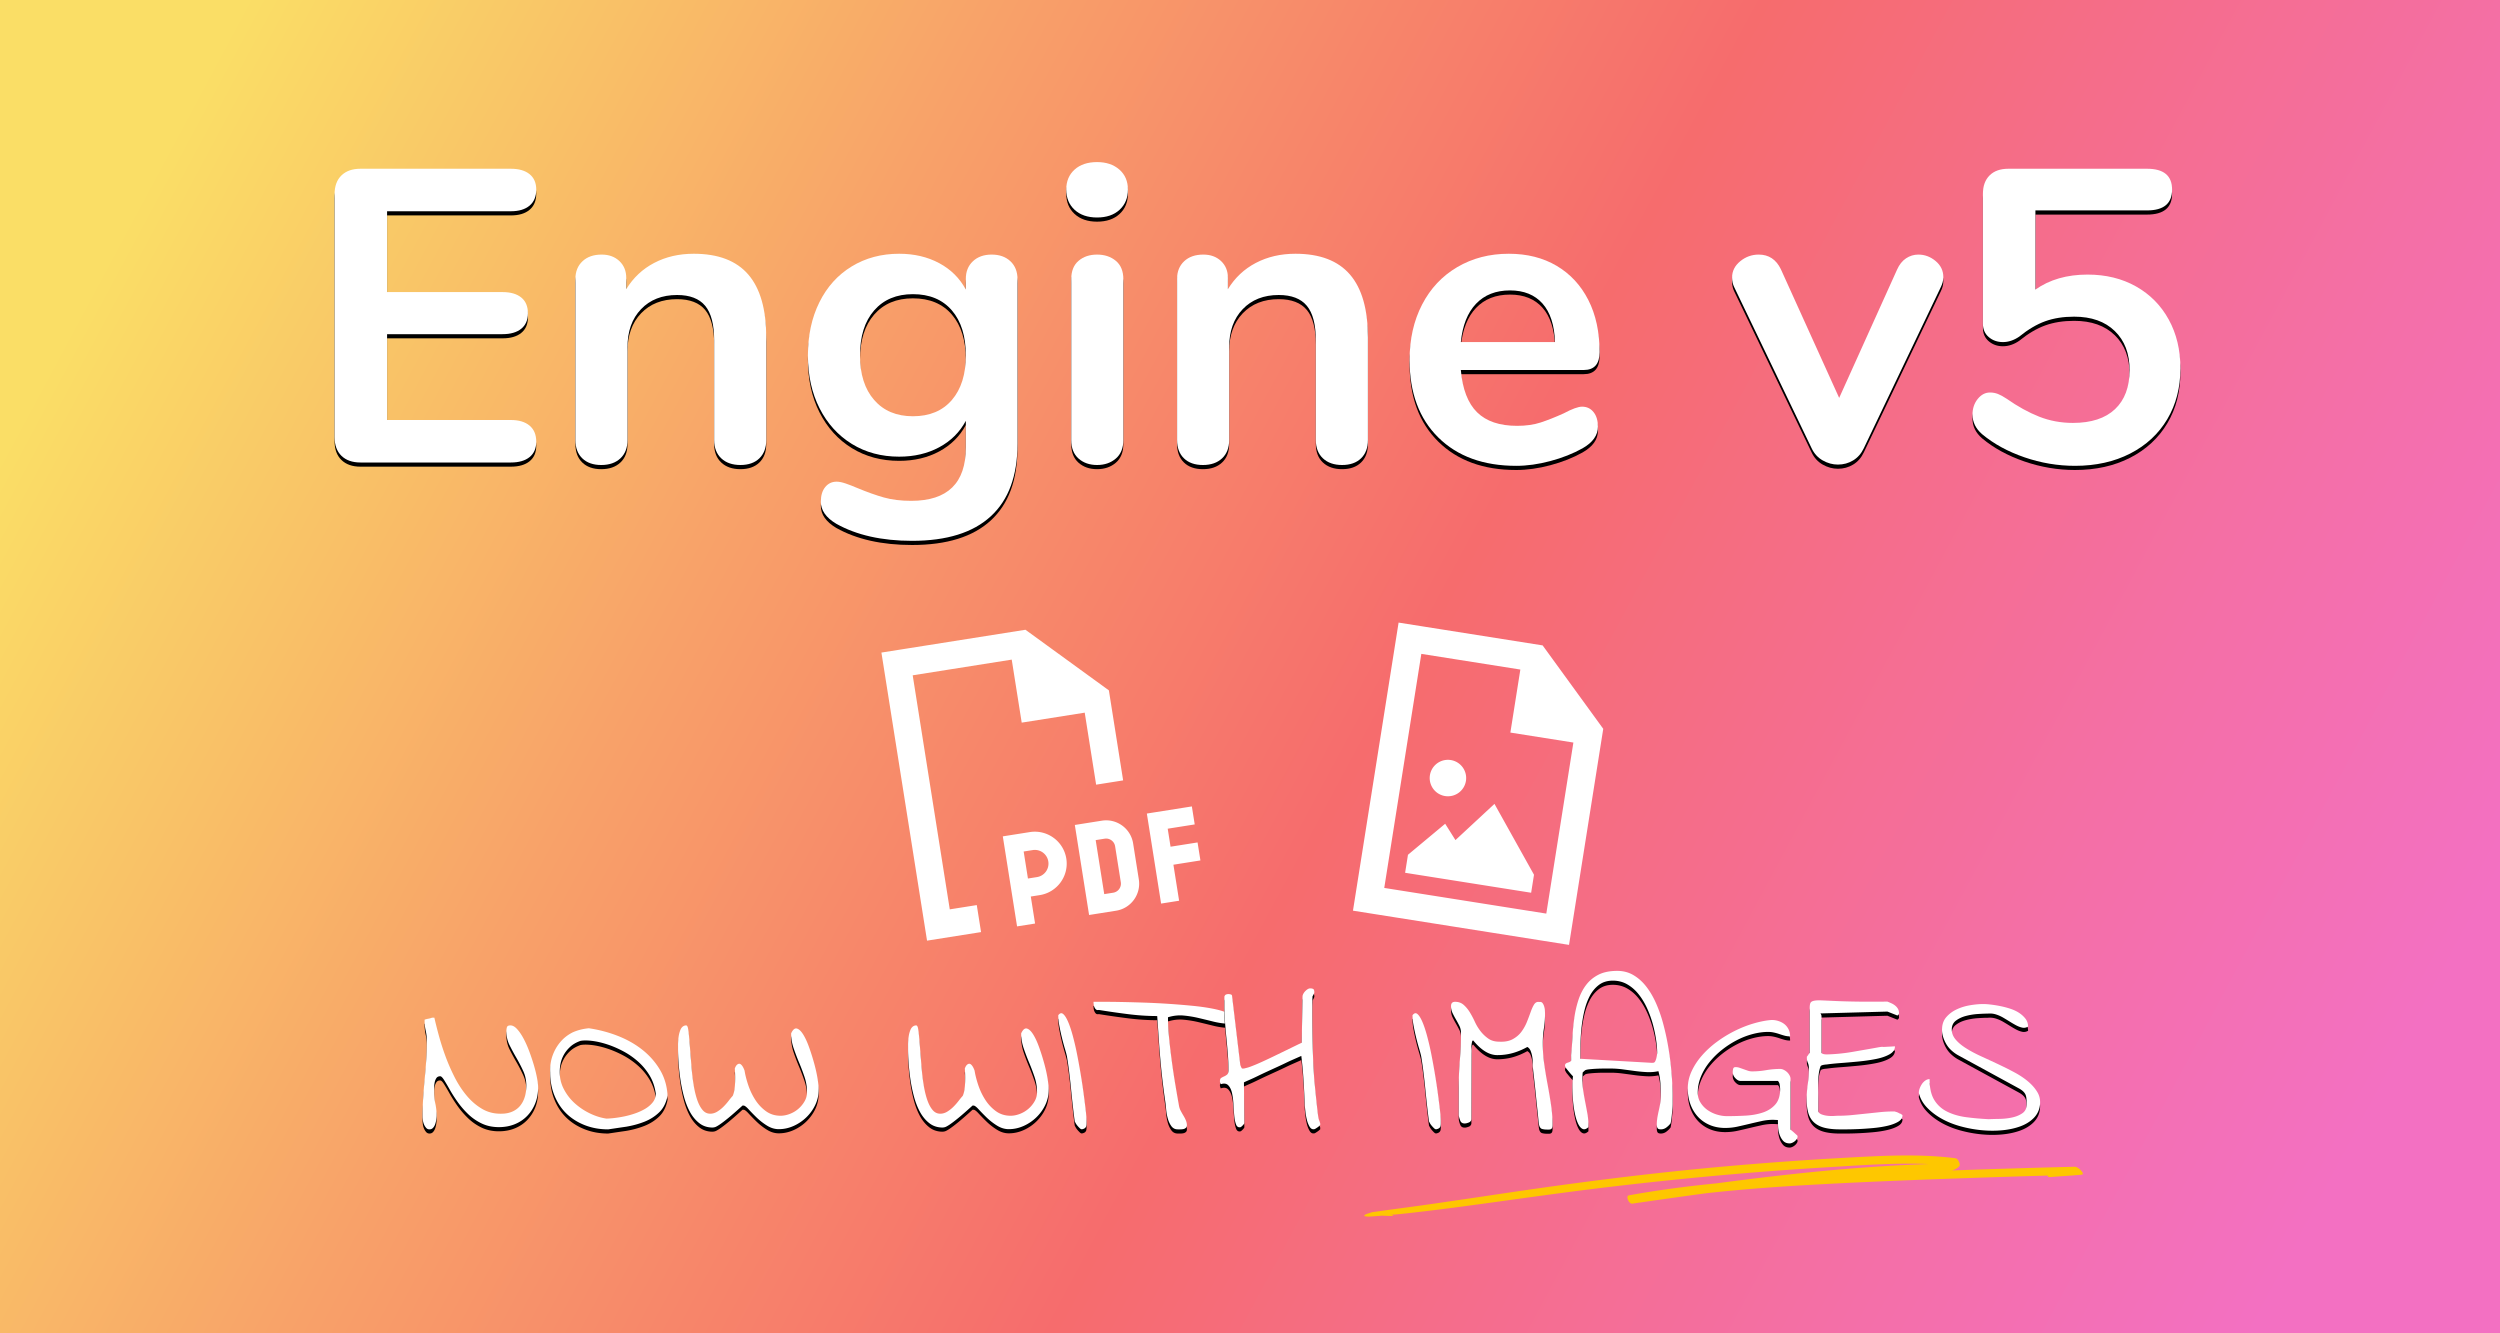 <svg xmlns="http://www.w3.org/2000/svg" xmlns:xlink="http://www.w3.org/1999/xlink" width="1200" height="640"><defs><filter id="b" width="113.4%" height="129.1%" x="-6.7%" y="-13.3%" filterUnits="objectBoundingBox"><feOffset dy="2" in="SourceAlpha" result="shadowOffsetOuter1"/><feGaussianBlur in="shadowOffsetOuter1" result="shadowBlurOuter1" stdDeviation="7.5"/><feColorMatrix in="shadowBlurOuter1" result="shadowMatrixOuter1" values="0 0 0 0 0 0 0 0 0 0 0 0 0 0 0 0 0 0 0.206 0"/><feMerge><feMergeNode in="shadowMatrixOuter1"/><feMergeNode in="SourceGraphic"/></feMerge></filter><filter id="c" width="148.6%" height="133.3%" x="-24.3%" y="-15.2%" filterUnits="objectBoundingBox"><feOffset dy="2" in="SourceAlpha" result="shadowOffsetOuter1"/><feGaussianBlur in="shadowOffsetOuter1" result="shadowBlurOuter1" stdDeviation="7.5"/><feColorMatrix in="shadowBlurOuter1" values="0 0 0 0 0 0 0 0 0 0 0 0 0 0 0 0 0 0 0.206 0"/></filter><filter id="e" width="151.3%" height="146.4%" x="-25.7%" y="-21.2%" filterUnits="objectBoundingBox"><feOffset dy="2" in="SourceAlpha" result="shadowOffsetOuter1"/><feGaussianBlur in="shadowOffsetOuter1" result="shadowBlurOuter1" stdDeviation="7.5"/><feColorMatrix in="shadowBlurOuter1" values="0 0 0 0 0 0 0 0 0 0 0 0 0 0 0 0 0 0 0.206 0"/></filter><filter id="g" width="146.7%" height="134.1%" x="-23.4%" y="-15.6%" filterUnits="objectBoundingBox"><feOffset dy="2" in="SourceAlpha" result="shadowOffsetOuter1"/><feGaussianBlur in="shadowOffsetOuter1" result="shadowBlurOuter1" stdDeviation="7.5"/><feColorMatrix in="shadowBlurOuter1" values="0 0 0 0 0 0 0 0 0 0 0 0 0 0 0 0 0 0 0.206 0"/></filter><filter id="i" width="258.8%" height="132.3%" x="-79.4%" y="-14.8%" filterUnits="objectBoundingBox"><feOffset dy="2" in="SourceAlpha" result="shadowOffsetOuter1"/><feGaussianBlur in="shadowOffsetOuter1" result="shadowBlurOuter1" stdDeviation="7.5"/><feColorMatrix in="shadowBlurOuter1" values="0 0 0 0 0 0 0 0 0 0 0 0 0 0 0 0 0 0 0.206 0"/></filter><filter id="k" width="151.3%" height="146.4%" x="-25.7%" y="-21.2%" filterUnits="objectBoundingBox"><feOffset dy="2" in="SourceAlpha" result="shadowOffsetOuter1"/><feGaussianBlur in="shadowOffsetOuter1" result="shadowBlurOuter1" stdDeviation="7.5"/><feColorMatrix in="shadowBlurOuter1" values="0 0 0 0 0 0 0 0 0 0 0 0 0 0 0 0 0 0 0.206 0"/></filter><filter id="m" width="151.5%" height="146.2%" x="-25.8%" y="-21.1%" filterUnits="objectBoundingBox"><feOffset dy="2" in="SourceAlpha" result="shadowOffsetOuter1"/><feGaussianBlur in="shadowOffsetOuter1" result="shadowBlurOuter1" stdDeviation="7.5"/><feColorMatrix in="shadowBlurOuter1" values="0 0 0 0 0 0 0 0 0 0 0 0 0 0 0 0 0 0 0.206 0"/></filter><filter id="o" width="146.4%" height="146.6%" x="-23.2%" y="-21.3%" filterUnits="objectBoundingBox"><feOffset dy="2" in="SourceAlpha" result="shadowOffsetOuter1"/><feGaussianBlur in="shadowOffsetOuter1" result="shadowBlurOuter1" stdDeviation="7.5"/><feColorMatrix in="shadowBlurOuter1" values="0 0 0 0 0 0 0 0 0 0 0 0 0 0 0 0 0 0 0.206 0"/></filter><filter id="q" width="147.1%" height="133%" x="-23.5%" y="-15.1%" filterUnits="objectBoundingBox"><feOffset dy="2" in="SourceAlpha" result="shadowOffsetOuter1"/><feGaussianBlur in="shadowOffsetOuter1" result="shadowBlurOuter1" stdDeviation="7.5"/><feColorMatrix in="shadowBlurOuter1" values="0 0 0 0 0 0 0 0 0 0 0 0 0 0 0 0 0 0 0.206 0"/></filter><filter id="s" width="184.7%" height="187.7%" x="-42.4%" y="-40.1%" filterUnits="objectBoundingBox"><feOffset dy="2" in="SourceAlpha" result="shadowOffsetOuter1"/><feGaussianBlur in="shadowOffsetOuter1" result="shadowBlurOuter1" stdDeviation="7.5"/><feColorMatrix in="shadowBlurOuter1" values="0 0 0 0 0 0 0 0 0 0 0 0 0 0 0 0 0 0 0.206 0"/></filter><filter id="u" width="183.4%" height="196.8%" x="-41.7%" y="-44.3%" filterUnits="objectBoundingBox"><feOffset dy="2" in="SourceAlpha" result="shadowOffsetOuter1"/><feGaussianBlur in="shadowOffsetOuter1" result="shadowBlurOuter1" stdDeviation="7.5"/><feColorMatrix in="shadowBlurOuter1" values="0 0 0 0 0 0 0 0 0 0 0 0 0 0 0 0 0 0 0.206 0"/></filter><filter id="w" width="169.6%" height="194.4%" x="-34.8%" y="-43.2%" filterUnits="objectBoundingBox"><feOffset dy="2" in="SourceAlpha" result="shadowOffsetOuter1"/><feGaussianBlur in="shadowOffsetOuter1" result="shadowBlurOuter1" stdDeviation="7.5"/><feColorMatrix in="shadowBlurOuter1" values="0 0 0 0 0 0 0 0 0 0 0 0 0 0 0 0 0 0 0.206 0"/></filter><filter id="y" width="169.6%" height="194.4%" x="-34.8%" y="-43.2%" filterUnits="objectBoundingBox"><feOffset dy="2" in="SourceAlpha" result="shadowOffsetOuter1"/><feGaussianBlur in="shadowOffsetOuter1" result="shadowBlurOuter1" stdDeviation="7.5"/><feColorMatrix in="shadowBlurOuter1" values="0 0 0 0 0 0 0 0 0 0 0 0 0 0 0 0 0 0 0.206 0"/></filter><filter id="A" width="446.2%" height="184.4%" x="-173.1%" y="-38.6%" filterUnits="objectBoundingBox"><feOffset dy="2" in="SourceAlpha" result="shadowOffsetOuter1"/><feGaussianBlur in="shadowOffsetOuter1" result="shadowBlurOuter1" stdDeviation="7.5"/><feColorMatrix in="shadowBlurOuter1" values="0 0 0 0 0 0 0 0 0 0 0 0 0 0 0 0 0 0 0.206 0"/></filter><filter id="C" width="170.9%" height="176.8%" x="-35.4%" y="-35.1%" filterUnits="objectBoundingBox"><feOffset dy="2" in="SourceAlpha" result="shadowOffsetOuter1"/><feGaussianBlur in="shadowOffsetOuter1" result="shadowBlurOuter1" stdDeviation="7.5"/><feColorMatrix in="shadowBlurOuter1" values="0 0 0 0 0 0 0 0 0 0 0 0 0 0 0 0 0 0 0.206 0"/></filter><filter id="E" width="197.6%" height="169.5%" x="-48.8%" y="-31.8%" filterUnits="objectBoundingBox"><feOffset dy="2" in="SourceAlpha" result="shadowOffsetOuter1"/><feGaussianBlur in="shadowOffsetOuter1" result="shadowBlurOuter1" stdDeviation="7.5"/><feColorMatrix in="shadowBlurOuter1" values="0 0 0 0 0 0 0 0 0 0 0 0 0 0 0 0 0 0 0.206 0"/></filter><filter id="G" width="446.2%" height="184.4%" x="-173.1%" y="-38.6%" filterUnits="objectBoundingBox"><feOffset dy="2" in="SourceAlpha" result="shadowOffsetOuter1"/><feGaussianBlur in="shadowOffsetOuter1" result="shadowBlurOuter1" stdDeviation="7.5"/><feColorMatrix in="shadowBlurOuter1" values="0 0 0 0 0 0 0 0 0 0 0 0 0 0 0 0 0 0 0.206 0"/></filter><filter id="I" width="196.4%" height="176.6%" x="-48.2%" y="-35.1%" filterUnits="objectBoundingBox"><feOffset dy="2" in="SourceAlpha" result="shadowOffsetOuter1"/><feGaussianBlur in="shadowOffsetOuter1" result="shadowBlurOuter1" stdDeviation="7.5"/><feColorMatrix in="shadowBlurOuter1" values="0 0 0 0 0 0 0 0 0 0 0 0 0 0 0 0 0 0 0.206 0"/></filter><filter id="K" width="191%" height="161.8%" x="-45.5%" y="-28.3%" filterUnits="objectBoundingBox"><feOffset dy="2" in="SourceAlpha" result="shadowOffsetOuter1"/><feGaussianBlur in="shadowOffsetOuter1" result="shadowBlurOuter1" stdDeviation="7.5"/><feColorMatrix in="shadowBlurOuter1" values="0 0 0 0 0 0 0 0 0 0 0 0 0 0 0 0 0 0 0.206 0"/></filter><filter id="M" width="189.2%" height="179.3%" x="-44.6%" y="-36.3%" filterUnits="objectBoundingBox"><feOffset dy="2" in="SourceAlpha" result="shadowOffsetOuter1"/><feGaussianBlur in="shadowOffsetOuter1" result="shadowBlurOuter1" stdDeviation="7.5"/><feColorMatrix in="shadowBlurOuter1" values="0 0 0 0 0 0 0 0 0 0 0 0 0 0 0 0 0 0 0.206 0"/></filter><filter id="O" width="202.2%" height="175.9%" x="-51.1%" y="-34.7%" filterUnits="objectBoundingBox"><feOffset dy="2" in="SourceAlpha" result="shadowOffsetOuter1"/><feGaussianBlur in="shadowOffsetOuter1" result="shadowBlurOuter1" stdDeviation="7.5"/><feColorMatrix in="shadowBlurOuter1" values="0 0 0 0 0 0 0 0 0 0 0 0 0 0 0 0 0 0 0.206 0"/></filter><filter id="Q" width="180.7%" height="177.3%" x="-40.4%" y="-35.4%" filterUnits="objectBoundingBox"><feOffset dy="2" in="SourceAlpha" result="shadowOffsetOuter1"/><feGaussianBlur in="shadowOffsetOuter1" result="shadowBlurOuter1" stdDeviation="7.5"/><feColorMatrix in="shadowBlurOuter1" values="0 0 0 0 0 0 0 0 0 0 0 0 0 0 0 0 0 0 0.206 0"/></filter><path id="d" d="M12.4 144.2q-5.8 0-9.1-3.2T0 132V15.4q0-5.8 3.3-9t9.1-3.2h72.2q5.8 0 9 2.6t3.2 7.4q0 5-3.2 7.7t-9 2.7H25.2v38.8h55.4q5.8 0 9 2.6t3.2 7.6q0 4.8-3.2 7.4t-9 2.6H25.2v41.2h59.4q5.8 0 9 2.7t3.2 7.7q0 4.8-3.2 7.4t-9 2.6z"/><path id="f" d="M172.4 44q17.6 0 26.2 10t8.6 30.2v49.2q0 5.6-3.3 8.8t-9.1 3.2-9.2-3.2-3.4-8.8V85.6q0-11.4-4.3-16.6t-13.5-5.2q-10.8 0-17.3 6.8t-6.5 18.2v44.6q0 5.6-3.4 8.8t-9.2 3.2-9.1-3.2-3.3-8.8V56q0-5.2 3.4-8.4t9.2-3.2q5.2 0 8.5 3.1t3.3 8.1V61q5-8.2 13.4-12.6t19-4.4"/><path id="h" d="M315.4 44.4q5.6 0 9 3.2t3.4 8.6v79q0 23-12.8 34.8t-37.8 11.8q-21.8 0-36.4-8.2-7.4-4.4-7.4-10.6 0-4.4 2.1-7t5.5-2.6q1.8 0 4.4.9t5.4 2.1q7.2 3 12.9 4.6t13.1 1.6q26.2 0 26.2-25.6v-12.8q-4.4 8.2-12.8 12.7t-19.2 4.5q-12.8 0-22.7-6.1t-15.5-17.1-5.6-25.4 5.5-25.5 15.5-17.2T271 44q10.8 0 19.2 4.5T303 61.2V56q0-5.2 3.4-8.4t9-3.2M277.6 122q12 0 18.7-7.8t6.7-21.4q0-13.8-6.7-21.6t-18.7-7.8q-11.8 0-18.6 7.8t-6.8 21.6q0 13.6 6.8 21.4t18.6 7.8"/><path id="j" d="M366 145.4q-5.4 0-8.9-3.1t-3.5-8.9V56.2q0-5.8 3.5-8.8t8.9-3 9 3 3.6 8.8v77.2q0 5.8-3.6 8.9t-9 3.1m0-118.8q-6.8 0-10.8-3.7t-4-9.7 4-9.6T366 0q6.6 0 10.7 3.6t4.1 9.6-4 9.7-10.8 3.7"/><path id="l" d="M461.2 44q17.6 0 26.2 10t8.6 30.2v49.2q0 5.6-3.3 8.8t-9.1 3.2-9.2-3.2-3.4-8.8V85.6q0-11.4-4.3-16.6t-13.5-5.2q-10.8 0-17.3 6.8t-6.5 18.2v44.6q0 5.6-3.4 8.8t-9.2 3.2-9.1-3.2-3.3-8.8V56q0-5.2 3.4-8.4t9.2-3.2q5.2 0 8.5 3.1t3.3 8.1V61q5-8.2 13.4-12.6t19-4.4"/><path id="n" d="M598.8 117.4q3.4 0 5.5 2.6t2.1 7q0 6.2-7.4 10.4-6.8 3.8-15.4 6.1t-16.4 2.3q-23.6 0-37.4-13.6T516 95q0-15 6-26.6t16.9-18 24.7-6.4q13.2 0 23 5.8t15.2 16.4 5.4 25q0 8.6-7.6 8.6h-59q1.2 13.8 7.8 20.3t19.2 6.5q6.4 0 11.3-1.6t11.1-4.4q6-3.2 8.8-3.2m-34.6-55.8q-10.2 0-16.3 6.4t-7.3 18.4h45.2q-.4-12.2-6-18.5t-15.6-6.3"/><path id="p" d="M750 51.6q1.6-3.6 4.3-5.4t5.9-1.8q4.6 0 8.3 3.1t3.7 7.7q0 2.4-1.2 4.8l-37 77.4q-1.8 3.8-5.1 5.8t-7.3 2q-3.8 0-7.3-2t-5.3-5.8L671.8 60q-1-2-1-4.6 0-4.6 3.9-7.8t8.9-3.2q7.2 0 10.6 7l28 61.8z"/><path id="r" d="M841.4 54q13.2 0 23.3 5.7t15.7 15.9T886 99q0 13.8-6.3 24.4t-17.8 16.5-26.5 5.9q-12.4 0-24.3-4.1t-20.3-11.1q-4.6-4-4.6-9.4 0-4.4 2.5-7.5t5.9-3.1q2 0 3.8.7t4.2 2.3q8 5.6 15.6 8.6t16.2 3q13.2 0 20.2-6.6t7-18.8q0-11.8-7.1-18.7T835 74.2q-7.8 0-13.9 2.2t-12.5 7.4q-3.8 2.6-7.8 2.6T794 84t-2.8-6.4V15.2q0-5.6 3.2-8.8t9-3.2H870q12 0 12 10t-12 10h-53.6v38q10.2-7.2 25-7.2"/><path id="t" d="M0 70.02q0-4.59.293-9.18t.732-9.131q.44-4.54.733-9.033.293-4.59.293-9.082 0-2.539-.537-4.883a21.4 21.4 0 0 1-.537-4.785v-.488q.195-.098.732-.245.537-.146 1.123-.244.585-.098 1.172-.293.487-.195.684-.195h.976q.78 3.516 2.1 8.398a121 121 0 0 0 3.173 9.961 94 94 0 0 0 4.395 10.108q2.54 5.029 5.86 8.984t7.421 6.348 9.18 2.295q3.027 0 5.322-1.026 2.295-1.025 3.76-2.832t2.197-4.248.733-5.37q0-3.81-1.514-7.081a77 77 0 0 0-3.271-6.299 110 110 0 0 1-3.272-6.054q-1.514-3.028-1.514-6.543 0-1.368.293-2.149.294-.78 1.66-.781 1.563 0 3.174 1.758 1.612 1.758 3.077 4.492t2.734 6.103a95 95 0 0 1 2.246 6.69q.977 3.32 1.514 6.152t.537 4.492q0 4.2-1.367 7.666-1.368 3.468-3.858 6.055-2.49 2.588-5.957 4.004T36.621 75q-4.59 0-8.252-1.758a24.8 24.8 0 0 1-6.543-4.54 41 41 0 0 1-5.078-5.909q-2.197-3.125-3.76-5.908t-2.685-4.541-1.807-1.758q-1.27 0-1.855.879-.587.88-.83 2.05a12.2 12.2 0 0 0-.245 2.49v2.003q0 3.125.586 5.81.586 2.686.586 5.713 0 .684-.146 1.758t-.488 2.148a5.15 5.15 0 0 1-1.026 1.856q-.684.78-1.758.781a2.04 2.04 0 0 1-1.611-.732 6.2 6.2 0 0 1-1.025-1.66 8 8 0 0 1-.538-1.953A12.5 12.5 0 0 1 0 70.019"/><path id="v" d="M61.26 48.73q-.195-4.296 1.124-8.007 1.318-3.712 3.76-6.592 2.44-2.88 5.957-4.639 3.516-1.562 7.715-1.953 7.324 1.074 14.013 3.711 6.69 2.637 11.817 6.738t8.35 9.57q3.222 5.47 3.613 12.305-.977 5.079-4.004 8.008-3.028 2.93-7.13 4.541-4.1 1.611-8.788 2.393-4.688.683-8.594 1.27-6.054 0-11.182-2.003-5.126-2.002-8.789-5.517t-5.761-8.594q-2.1-5.078-2.1-11.23m4.59-.488q-.097 4.492 1.905 8.399a23.9 23.9 0 0 0 5.225 6.836 30.7 30.7 0 0 0 7.226 4.882q4.005 1.953 8.008 2.54 1.368 0 3.613-.245a54 54 0 0 0 4.883-.781 42 42 0 0 0 5.322-1.465q2.685-.927 4.883-2.246t3.614-3.125q1.416-1.807 1.416-4.15-.684-4.883-2.979-8.692a28.7 28.7 0 0 0-5.615-6.738 36.6 36.6 0 0 0-7.227-4.98q-3.906-2.052-7.715-3.272t-7.129-1.611q-3.32-.39-5.468 0-3.028 1.074-4.932 2.832t-3.027 3.76-1.563 4.052a19 19 0 0 0-.44 4.004"/><path id="x" d="M154.065 64.648h-.488q-4.297 3.907-6.934 6.055t-4.2 3.174q-1.561 1.025-2.245 1.172-.684.146-.977.146-3.711 0-6.396-2.1t-4.493-5.42q-1.805-3.32-2.93-7.568a72 72 0 0 1-1.708-8.447q-.586-4.2-.83-7.91t-.244-6.25v-2.1q0-1.806.292-3.857.294-2.05 1.075-3.711.976-1.66 2.539-1.66.684 0 .976 1.855.294 1.855.537 4.785t.538 6.739q.292 3.809.634 7.812.342 4.005.977 7.813.634 3.808 1.66 6.787t2.54 4.785 3.661 1.807q1.758 0 3.37-.977a15.7 15.7 0 0 0 2.978-2.344 29 29 0 0 0 2.49-2.832 41 41 0 0 1 2.002-2.441q.585-1.367.83-3.125a33 33 0 0 0 .293-3.613 63 63 0 0 0 0-3.516 54 54 0 0 0-.146-2.832q.488-1.367 1.171-1.904.684-.537 1.27-.342.585.195 1.172 1.025.586.83 1.074 2.198.489 3.124 1.758 6.933 1.27 3.81 3.37 7.08t5.126 5.469q3.027 2.197 7.031 2.197 2.15 0 4.444-.879 2.295-.88 4.101-2.441a13.8 13.8 0 0 0 2.979-3.613 8.7 8.7 0 0 0 1.172-4.395q0-3.711-1.172-7.226a96 96 0 0 0-2.637-6.983 101 101 0 0 1-2.637-6.933 22 22 0 0 1-1.172-7.08q1.27-2.735 2.784-2.295t3.027 2.88q1.515 2.442 2.88 6.3a109 109 0 0 1 2.442 7.812q1.074 3.954 1.612 7.422.537 3.466.439 5.127 0 3.71-1.562 7.03a20.6 20.6 0 0 1-4.249 5.958 21 21 0 0 1-6.152 4.2q-3.467 1.561-7.178 1.562-2.93 0-5.713-1.758a30 30 0 0 1-4.98-3.906 101 101 0 0 1-3.809-3.907q-1.61-1.758-2.392-1.758"/><path id="z" d="M264.477 64.648h-.488q-4.297 3.907-6.934 6.055-2.636 2.148-4.199 3.174t-2.246 1.172q-.684.146-.976.146-3.711 0-6.397-2.1t-4.492-5.42-2.93-7.568a72 72 0 0 1-1.709-8.447q-.585-4.2-.83-7.91-.244-3.71-.244-6.25v-2.1q0-1.806.293-3.857.293-2.05 1.074-3.711.977-1.66 2.54-1.66.682 0 .976 1.855.292 1.855.537 4.785t.537 6.739q.293 3.809.635 7.812.342 4.005.976 7.813.636 3.808 1.66 6.787t2.54 4.785 3.662 1.807q1.758 0 3.369-.977a15.7 15.7 0 0 0 2.978-2.344 29 29 0 0 0 2.49-2.832 41 41 0 0 1 2.003-2.441q.585-1.367.83-3.125a33 33 0 0 0 .293-3.613 63 63 0 0 0 0-3.516 54 54 0 0 0-.147-2.832q.488-1.367 1.172-1.904t1.27-.342 1.171 1.025 1.075 2.198q.488 3.124 1.757 6.933 1.27 3.81 3.37 7.08t5.127 5.469q3.028 2.197 7.03 2.197 2.15 0 4.444-.879 2.295-.88 4.102-2.441a13.8 13.8 0 0 0 2.978-3.613 8.7 8.7 0 0 0 1.172-4.395q0-3.711-1.172-7.226a96 96 0 0 0-2.637-6.983 101 101 0 0 1-2.636-6.933 22 22 0 0 1-1.172-7.08q1.27-2.735 2.783-2.295 1.514.44 3.027 2.88 1.515 2.442 2.881 6.3a109 109 0 0 1 2.442 7.812q1.074 3.954 1.611 7.422.537 3.466.44 5.127 0 3.71-1.563 7.03a20.6 20.6 0 0 1-4.248 5.958 21 21 0 0 1-6.152 4.2q-3.468 1.561-7.178 1.562-2.93 0-5.713-1.758a30 30 0 0 1-4.98-3.906 101 101 0 0 1-3.81-3.907q-1.61-1.758-2.392-1.758"/><path id="B" d="M313.043 72.266a323 323 0 0 1-.928-7.569q-.44-3.955-.83-7.959t-.879-7.91a166 166 0 0 0-1.074-7.617q-.293-1.465-1.025-3.906-.733-2.442-1.416-5.225a108 108 0 0 1-1.221-5.615q-.537-2.832-.537-5.176 1.171-1.563 2.344-.586 1.17.977 2.343 3.662t2.295 6.836a132 132 0 0 1 2.051 8.838 325 325 0 0 1 1.758 9.668 292 292 0 0 1 1.416 9.375q.586 4.395.976 7.813.39 3.417.391 5.175v1.172q0 .586-.098 1.123t-.537.977-1.318.635q-.585.195-1.172-.342-.585-.537-1.172-1.22-.585-.685-.928-1.32-.341-.634-.439-.83"/><path id="D" d="M352.624 21.68q-6.835 0-14.111-.928a420 420 0 0 1-13.916-2.002q-.88.195-1.367-.244-.489-.44-.782-1.172a4.7 4.7 0 0 1-.341-1.416 16 16 0 0 1-.05-1.074h5.079q3.613 0 8.545.097 4.931.099 10.742.293 5.811.196 11.67.586t11.328.928 9.717 1.367 6.738 1.905 2.49 2.44q0 .978-.293 1.954-.292.977-1.464.977a37.7 37.7 0 0 1-7.13-1.075 552 552 0 0 0-7.03-1.709 52 52 0 0 0-7.178-1.171q-3.663-.343-7.471.83 0 4.491.537 9.863.537 5.37 1.27 10.937a328 328 0 0 0 1.66 11.133q.927 5.566 1.806 10.45a8 8 0 0 0 .83 2.49q.635 1.22 1.319 2.343.684 1.124 1.172 2.295.488 1.173.488 2.344 0 .781-.488 1.22a2.5 2.5 0 0 1-1.172.587 7 7 0 0 1-1.465.146h-1.27q-1.953 0-3.076-1.562t-1.709-3.662-.78-4.346a69 69 0 0 0-.392-3.613q-.78-5.372-1.367-10.4-.585-5.03-1.025-10.06a495 495 0 0 1-.781-10.156q-.342-5.127-.733-10.595"/><path id="F" d="M416.717 43.066q-.878.39-2.588 1.221-1.708.83-3.955 1.856-2.246 1.025-4.687 2.148a218 218 0 0 0-4.639 2.197 96 96 0 0 1-4.004 1.856q-1.806.78-2.588 1.172l.196 19.53q0 .294-.684 1.026-.684.733-1.074.928-1.562.39-2.198-1.22-.635-1.612-.878-4.2a126 126 0 0 1-.391-5.517q-.147-2.93-.684-5.372-.537-2.44-1.806-3.76-1.27-1.317-3.614-.536a5 5 0 0 1-.244-.684q-.146-.488-.146-.684 0-1.27.635-1.66t1.416-.732a5.7 5.7 0 0 0 1.416-.88q.634-.536.634-2.001 0-3.906-.293-7.715a338 338 0 0 0-.683-7.715q-.39-3.906-.684-7.763a101 101 0 0 1-.293-7.666v-4.59q.293-.782.83-.977a3.3 3.3 0 0 1 1.123-.195q.49 0 1.172.195.585.195.586.977l3.906 32.715q0 .195.342.976t.537.879h.879l1.563-.39q1.172-.294 4.101-1.514 2.93-1.221 8.106-3.711 5.175-2.49 13.965-6.787l.39-22.168q0-.585.39-1.319.392-.732.977-1.318.587-.585 1.172-.928.586-.342 1.172-.342.879 0 1.416.293.537.294.537 1.66 0 .294-.39 1.026t-.489.928q0 .39-.048 1.367-.05.975-.05 2.1v3.564q0 8.301.196 16.602.195 8.3.781 16.503.098.977.342 3.467t.537 5.322.586 5.42.488 3.662q0 .195.098.586t.293.88.293.878.195.489v.878q-.195.195-.586.538-.39.341-.83.634-.44.294-.83.537-.39.245-.586.245-1.367.292-2.246-1.172-.879-1.465-1.367-3.467a29 29 0 0 1-.684-3.955q-.195-1.953-.293-2.735 0-.097-.048-1.464-.05-1.368-.147-3.467t-.244-4.737a287 287 0 0 0-.342-5.273q-.194-2.637-.44-4.98-.243-2.344-.439-3.907z"/><path id="H" d="M483.087 72.266a323 323 0 0 1-.928-7.569q-.44-3.955-.83-7.959t-.879-7.91a166 166 0 0 0-1.074-7.617q-.293-1.465-1.026-3.906-.732-2.442-1.416-5.225a108 108 0 0 1-1.22-5.615q-.537-2.832-.537-5.176 1.17-1.563 2.343-.586t2.344 3.662q1.172 2.686 2.295 6.836a132 132 0 0 1 2.05 8.838 325 325 0 0 1 1.759 9.668 292 292 0 0 1 1.416 9.375q.586 4.395.976 7.813.39 3.417.39 5.175v1.172q0 .586-.097 1.123-.098.537-.537.977t-1.318.635q-.587.195-1.172-.342t-1.172-1.22q-.585-.685-.928-1.32-.342-.634-.44-.83"/><path id="J" d="M535.95 74.023q-.196-.975-.391-3.125-.195-2.148-.489-4.785-.292-2.637-.586-5.615-.292-2.979-.586-5.664-.293-2.685-.537-4.785-.243-2.1-.341-3.174-.196-.977-.147-2.441a16 16 0 0 0-.195-3.028 13.8 13.8 0 0 0-.782-2.93q-.537-1.366-1.61-1.953-3.517 1.955-7.032 2.93-3.516.977-7.422.977-5.762 0-11.523-7.032-.39 0-.538.586-.146.587-.244 1.368a9.3 9.3 0 0 0-.048 1.66q.048.879.048 1.465l-.097 32.617q0 .585-.342 1.025a1.97 1.97 0 0 1-.83.635q-.489.195-1.026.342-.537.146-1.025.146-1.563 0-2.1-1.318a11.5 11.5 0 0 1-.732-2.588V55.273q0-6.444.537-12.695.537-6.25.537-12.695 0-1.953-.781-3.516a56 56 0 0 0-1.66-3.076 46 46 0 0 1-1.612-3.027q-.732-1.514-.732-3.37 0-2.05 1.953-2.05 2.442 0 4.102 1.465 1.66 1.464 2.93 3.515a43 43 0 0 1 2.44 4.59 23 23 0 0 0 2.784 4.59 17.3 17.3 0 0 0 3.711 3.516q2.1 1.464 5.225 1.464 3.905.196 6.494-1.22t4.199-3.614a21.4 21.4 0 0 0 2.637-4.785 144 144 0 0 0 1.806-4.785q.782-2.197 1.66-3.564.978-1.368 2.344-1.075 1.074-.195 1.612.489.536.683.83 1.709.293 1.024.341 2.002.05.975.05 1.367a45 45 0 0 1-.538 7.08q-.537 3.37-.537 7.178 0 4.98.684 9.863.683 4.883 1.611 9.814.928 4.932 1.66 9.815t.733 9.765q0 .781-.196 1.27-.195.487-.586.684-.39.195-.879.195h-1.074q-1.269 0-2.295-.293-1.024-.293-1.416-1.856"/><path id="L" d="M592.425 73.73q0-1.66.293-3.369a64 64 0 0 1 .684-3.418q.39-1.709.683-3.466a21.4 21.4 0 0 0 .293-3.516 94 94 0 0 0-.195-5.86 29.2 29.2 0 0 0-.977-5.956 21.5 21.5 0 0 1-5.615.439 69 69 0 0 1-5.762-.537q-2.88-.39-5.81-.781a44 44 0 0 0-5.86-.391h-2.783q-1.904 0-3.906.098a54 54 0 0 0-3.662.293q-1.563.195-1.953.586l-.977.878q0 .099-.049.44a6 6 0 0 0-.049.83q0 .489-.048.977a8 8 0 0 0-.05.78q0 2.833.44 5.714.44 2.88.977 5.615.537 2.734 1.025 5.469.489 2.735.488 5.468V75q-1.464 1.366-2.636.928-1.172-.44-2.1-2.149t-1.562-4.394-.977-5.86a70 70 0 0 1-.39-6.494 60 60 0 0 1 .244-6.445q-.195-.195-.782-.83-.584-.635-1.172-1.367-.585-.733-1.171-1.416-.39-.684-.586-1.075l-.098-.195v-.195q0-.683.342-.977a2.25 2.25 0 0 1 .83-.44q.487-.145.976-.341.489-.195.782-.684V40.43q.39-4.102.634-8.74.244-4.639.88-9.083a52 52 0 0 1 1.953-8.544q1.318-4.102 3.662-7.227t5.957-4.98T573.48 0q4.296 0 7.763 2.05 3.467 2.052 6.153 5.518 2.685 3.467 4.687 8.008a67 67 0 0 1 3.37 9.62 123 123 0 0 1 2.294 10.253q.928 5.176 1.416 9.864.489 4.687.684 8.593t.195 6.446v3.32q0 1.465-.146 2.88a312 312 0 0 0-.293 2.98 39 39 0 0 1-.537 3.613q-.782 1.074-2.002 2.001-1.221.928-2.686.928-1.269 0-1.611-.635-.342-.634-.342-1.709m-2.344-29.59q.294 0 .733-.048.44-.05.732-.488.292-.44.586-1.416.293-.978.488-2.735 0-2.832-.537-6.494a63 63 0 0 0-1.611-7.568 49.7 49.7 0 0 0-2.783-7.618q-1.71-3.71-4.053-6.64-2.345-2.93-5.42-4.688-3.076-1.758-6.885-1.758-4.003 0-6.738 2.1t-4.443 5.469q-1.71 3.37-2.637 7.568a68 68 0 0 0-1.318 8.399 100 100 0 0 0-.44 7.91 479 479 0 0 0-.049 6.054z"/><path id="N" d="M650.56 71.582q-.291 0-1.22-.049a33 33 0 0 0-1.123-.049 26 26 0 0 0-5.615.635q-2.88.635-5.713 1.319-2.832.683-5.713 1.318-2.88.635-5.908.635-4.101 0-7.422-1.416t-5.664-3.955-3.613-6.006-1.27-7.569q0-4.296 1.856-8.3t4.98-7.569 7.178-6.543a58 58 0 0 1 8.447-5.176q4.395-2.196 8.79-3.515 4.393-1.32 8.202-1.71a9.7 9.7 0 0 1 3.76.343q1.807.537 3.076 1.513 1.27.977 2.051 2.49.78 1.515.781 3.467-1.367 0-2.636-.341a38 38 0 0 1-2.54-.782 22 22 0 0 0-2.636-.732 13 13 0 0 0-2.735-.293q-3.515 0-7.421 1.025a37 37 0 0 0-7.666 2.979 44 44 0 0 0-7.13 4.638 38 38 0 0 0-5.956 5.909 27.8 27.8 0 0 0-4.102 6.933q-1.514 3.711-1.514 7.617 0 2.735 1.368 4.883a12.3 12.3 0 0 0 3.418 3.565 15.9 15.9 0 0 0 4.492 2.148q2.44.733 4.785.733 4.296 0 8.838-.245 4.54-.243 8.252-1.464 3.711-1.221 6.054-3.858t2.344-7.422q0-.585-.195-1.855-.097-1.27-.88-2.051h-17.87q-.782 0-1.416-.39a5.8 5.8 0 0 1-1.22-1.026 4.5 4.5 0 0 1-.88-1.367 3.8 3.8 0 0 1-.293-1.416q0-.781.196-1.612.195-.83 1.171-.83a5.9 5.9 0 0 1 1.954.342l1.953.684 1.953.683a6.2 6.2 0 0 0 2.05.342 38.7 38.7 0 0 0 6.739-.586 39.3 39.3 0 0 1 6.836-.586q.78 0 1.66.44a6.7 6.7 0 0 1 1.562 1.074q.684.635 1.172 1.514.489.879.489 1.66v24.414q.195.195.683.586t.977.83l.976.879q.489.439.684.635.195.683-.147 1.318a4.5 4.5 0 0 1-.927 1.172 5.2 5.2 0 0 1-1.319.879q-.732.341-1.318.341-2.05 0-3.174-1.269-1.123-1.27-1.709-3.027a13.8 13.8 0 0 1-.683-3.662 65 65 0 0 1-.098-3.272"/><path id="P" d="M671.685 20.41q-.39 0-.683-.098.488.977.488 1.368v17.675q.488.781 2.832.733 2.343-.05 5.566-.342a83 83 0 0 0 6.836-.928q3.614-.634 6.738-1.172a302 302 0 0 0 5.176-.927q2.15-.39 2.344-.196.293 0 1.123-.048.83-.049 1.807-.098.976-.049 1.758-.098.78-.048 1.074-.049 0 2.344-2.588 3.81-2.588 1.464-6.494 2.245t-8.448 1.22q-4.54.44-8.496.733-3.954.293-6.69.684-2.83.196-3.026.976-.587 1.563-.83 3.516a40 40 0 0 0-.293 3.955 82 82 0 0 0 0 4.004q.048 2.002.048 3.565v6.542q.39.978 1.758 1.465a12 12 0 0 0 2.93.635q1.563.147 2.93.049 1.561-.098 2.148-.098 3.32 0 6.64-.342 3.32-.34 6.592-.683l6.543-.684a63 63 0 0 1 6.592-.342h.586q.196.098.586.196t.83.293.733.39q.39.195.585.196.196.097.586.39.39.195.391.39 0 1.857-2.05 3.077-2.052 1.221-5.177 1.953-3.125.734-6.835 1.074-3.71.342-7.13.489-3.417.146-5.859.146h-3.125q-3.906 0-6.885-.683-2.977-.684-4.98-2.295-2.002-1.612-2.979-4.346-.976-2.93-.976-7.031 0-3.711.537-7.422t.537-7.52q0-1.562-.488-2.636a5.6 5.6 0 0 1-.488-2.344v-.586q.195-.196.683-.928t.684-.928V17.773q0-1.561.342-2.343.34-.782 1.66-1.075t3.71-.195q2.394.098 6.544.293t10.205.293q6.25.097 14.843 0 .978.39 1.954.83a8 8 0 0 1 1.806 1.123q.83.684 1.319 1.563.488.879.488 2.148 0 .293-.342.684-.342.39-.537.293l-4.688-1.856z"/><path id="R" d="M718.2 58.594q0-.977.39-2.1a9.5 9.5 0 0 1 1.075-2.148 6.4 6.4 0 0 1 1.66-1.71q.977-.683 2.05-.683 0 6.348 2.247 10.01 2.245 3.662 6.201 5.615t9.033 2.637q5.079.684 10.938.976 1.952-.098 5.127-.146 3.174-.049 6.103-.684 2.93-.635 4.98-2.1 2.052-1.464 1.954-4.491 0-1.368-.098-2.442-.097-1.074-.44-1.904-.341-.83-1.171-1.611t-2.295-1.563L736.95 40.43a17 17 0 0 1-3.027-2.198 13 13 0 0 1-2.442-2.93 16.2 16.2 0 0 1-1.562-3.417 11.5 11.5 0 0 1-.586-3.565q0-3.711 2.002-6.054t4.98-3.76 6.446-2.002 6.396-.586q1.367 0 3.516.244a55 55 0 0 1 4.59.733q2.44.487 4.833 1.27 2.394.78 4.249 2.001t3.076 2.832q1.22 1.611 1.22 3.76-1.367.78-2.783.488t-2.88-1.074a51 51 0 0 1-3.028-1.758 140 140 0 0 0-3.223-1.953 17 17 0 0 0-3.515-1.563q-1.856-.585-3.907-.39-1.855 0-4.785.195a30.3 30.3 0 0 0-5.713.928q-2.783.732-4.785 2.246-2.001 1.514-2.002 4.248 0 2.637 1.856 4.834 1.855 2.198 5.03 4.2 3.173 2 7.128 3.808a819 819 0 0 1 8.008 3.71 179 179 0 0 1 7.91 3.956q3.858 2.05 6.738 4.492t4.492 5.225 1.123 6.298q-.487 3.516-3.027 6.055-2.54 2.54-6.445 3.955t-8.692 1.856q-4.784.44-9.863-.05a59.4 59.4 0 0 1-10.058-1.855q-4.98-1.367-9.082-3.662t-7.032-5.37q-2.93-3.078-3.906-6.983"/><linearGradient id="a" x1="0%" x2="100%" y1="35.778%" y2="64.222%"><stop offset="0%" stop-color="#FADE66"/><stop offset="14.117%" stop-color="#F9C067"/><stop offset="27.622%" stop-color="#F8A269"/><stop offset="41.755%" stop-color="#F7866A"/><stop offset="55.8%" stop-color="#F66C6D"/><stop offset="69.566%" stop-color="#F56D8A"/><stop offset="84.324%" stop-color="#F46FA7"/><stop offset="100%" stop-color="#F370C2"/></linearGradient></defs><g fill="none" fill-rule="evenodd"><path fill="url(#a)" d="M0 0h1200v640H0z"/><g fill="#FFF" fill-rule="nonzero" filter="url(#b)" transform="translate(423.078 290.016)"><path d="m259.158 21.841 47.532 7.528-4.79 30.248 30.247 4.791-13.003 82.102-77.78-12.32zm58.228-4.066L261.21 8.878l-12.964-2.054-2.053 12.964-17.794 112.35-2.053 12.963 12.963 2.053 77.78 12.32 12.964 2.052 2.053-12.963 14.372-90.744zm-66.012 109.142 12.964 2.053 17.284 2.738 30.248 4.79 1.369-8.642-18.975-34.012-18.728 17.382-4.931-7.84-17.862 14.889zm19.123-36.837a8.75 8.75 0 1 0 2.738-17.284 8.75 8.75 0 0 0-2.738 17.284M32.811 144.476l12.963-2.053 2.054 12.963-12.964 2.054-12.963 2.053-2.053-12.964L2.053 34.18 0 21.217l12.963-2.053 56.175-8.897 40.044 29.094 6.844 43.211-12.963 2.053-5.475-34.569-30.248 4.791-4.79-30.248-47.533 7.529zm29.778-35.723 8.643-1.369c8.345-1.322 16.197 4.384 17.519 12.729s-4.383 16.197-12.729 17.52l-4.32.684 1.368 8.642.684 4.321-8.642 1.369-.684-4.321-2.053-12.964-3.422-21.605-.685-4.322zm12.065 20.237a6.547 6.547 0 0 0 5.455-7.508 6.547 6.547 0 0 0-7.509-5.456l-4.32.685 2.052 12.963zm22.504-25.712 8.643-1.369c7.157-1.134 13.883 3.753 15.016 10.91l2.738 17.285c1.133 7.157-3.753 13.883-10.91 15.016l-8.643 1.37-4.32.684-.685-4.322-5.475-34.569-.685-4.32zm14.118 33.2a4.39 4.39 0 0 0 3.637-5.005l-2.738-17.285a4.39 4.39 0 0 0-5.006-3.637l-4.32.685 4.106 25.927zm16.13-37.991 4.321-.684 12.964-2.054 4.321-.684 1.369 8.642-4.321.685-8.643 1.368 1.37 8.643 8.641-1.369 4.322-.684 1.368 8.642-4.32.684-8.643 1.369 2.053 12.963.685 4.322-8.643 1.368-.684-4.32-2.738-17.285-2.737-17.285z"/></g><g fill-rule="nonzero"><g transform="translate(160.6 77.8)"><use xlink:href="#d" fill="#000" filter="url(#c)"/><use xlink:href="#d" fill="#FFF"/></g><g transform="translate(160.6 77.8)"><use xlink:href="#f" fill="#000" filter="url(#e)"/><use xlink:href="#f" fill="#FFF"/></g><g transform="translate(160.6 77.8)"><use xlink:href="#h" fill="#000" filter="url(#g)"/><use xlink:href="#h" fill="#FFF"/></g><g transform="translate(160.6 77.8)"><use xlink:href="#j" fill="#000" filter="url(#i)"/><use xlink:href="#j" fill="#FFF"/></g><g transform="translate(160.6 77.8)"><use xlink:href="#l" fill="#000" filter="url(#k)"/><use xlink:href="#l" fill="#FFF"/></g><g transform="translate(160.6 77.8)"><use xlink:href="#n" fill="#000" filter="url(#m)"/><use xlink:href="#n" fill="#FFF"/></g><g transform="translate(160.6 77.8)"><use xlink:href="#p" fill="#000" filter="url(#o)"/><use xlink:href="#p" fill="#FFF"/></g><g transform="translate(160.6 77.8)"><use xlink:href="#r" fill="#000" filter="url(#q)"/><use xlink:href="#r" fill="#FFF"/></g></g><g fill-rule="nonzero"><g transform="translate(202.832 466.023)"><use xlink:href="#t" fill="#000" filter="url(#s)"/><use xlink:href="#t" fill="#FFF"/></g><g transform="translate(202.832 466.023)"><use xlink:href="#v" fill="#000" filter="url(#u)"/><use xlink:href="#v" fill="#FFF"/></g><g transform="translate(202.832 466.023)"><use xlink:href="#x" fill="#000" filter="url(#w)"/><use xlink:href="#x" fill="#FFF"/></g><g transform="translate(202.832 466.023)"><use xlink:href="#z" fill="#000" filter="url(#y)"/><use xlink:href="#z" fill="#FFF"/></g><g transform="translate(202.832 466.023)"><use xlink:href="#B" fill="#000" filter="url(#A)"/><use xlink:href="#B" fill="#FFF"/></g><g transform="translate(202.832 466.023)"><use xlink:href="#D" fill="#000" filter="url(#C)"/><use xlink:href="#D" fill="#FFF"/></g><g transform="translate(202.832 466.023)"><use xlink:href="#F" fill="#000" filter="url(#E)"/><use xlink:href="#F" fill="#FFF"/></g><g transform="translate(202.832 466.023)"><use xlink:href="#H" fill="#000" filter="url(#G)"/><use xlink:href="#H" fill="#FFF"/></g><g transform="translate(202.832 466.023)"><use xlink:href="#J" fill="#000" filter="url(#I)"/><use xlink:href="#J" fill="#FFF"/></g><g transform="translate(202.832 466.023)"><use xlink:href="#L" fill="#000" filter="url(#K)"/><use xlink:href="#L" fill="#FFF"/></g><g transform="translate(202.832 466.023)"><use xlink:href="#N" fill="#000" filter="url(#M)"/><use xlink:href="#N" fill="#FFF"/></g><g transform="translate(202.832 466.023)"><use xlink:href="#P" fill="#000" filter="url(#O)"/><use xlink:href="#P" fill="#FFF"/></g><g transform="translate(202.832 466.023)"><use xlink:href="#R" fill="#000" filter="url(#Q)"/><use xlink:href="#R" fill="#FFF"/></g></g><path fill="#FEC700" fill-rule="nonzero" d="M995.834 560.04c-19.64.487-39.28 1.077-58.917 1.779 1.449-.417 2.691-1.044 3.511-2.037.502-.609.174-1.49-.112-2.088-.235-.497-.783-1.611-1.716-1.733-17.437-2.257-35.61-1.185-53.386-.206a1704 1704 0 0 0-55.556 3.98c-36.886 3.24-73.364 7.918-109.743 13.36a6741 6741 0 0 1-30.943 4.56c-4.978.722-9.965 1.42-14.957 2.08-2.602.346-5.19.707-7.786 1.053-1.29.173-2.578.365-3.867.548l-1.299.183q-1.116.153-2.24.285-.924.273-1.81.581c-.656.173-1.72.51-2.039.95-.16.225-.164.37.024.427a.04.04 0 0 0-.02.01c.807.097 1.388.238 2.213.196.46-.024.919-.061 1.378-.094 1.149-.08 2.302-.164 3.45-.243q.654-.05 1.308-.108c1.795.065 3.586.154 5.358.173.183.005-.216-.426-.44-.44-.38-.019-.765-.042-1.144-.066q1.237-.114 2.475-.22c4.771-.412 9.539-1.002 14.282-1.559 9.385-1.096 18.722-2.36 28.06-3.634 18.567-2.538 37.097-5.197 55.734-7.464 36.867-4.476 73.955-7.923 111.178-10.128 15.478-.918 31.401-2.093 46.922-1.443-4.524.155-9.042.333-13.566.567-10.519.543-21.028 1.316-31.51 2.252-19.04 1.705-37.977 3.967-56.85 6.462-14.137 1.41-28.204 3.236-42.037 5.765-1.523.276.033 4.205 1.711 3.961 11.855-1.714 23.738-3.409 35.649-5.01 15.83-1.756 31.767-2.969 47.733-3.887 28.054-1.615 56.17-2.65 84.253-3.6 10.56-.357 21.117-.68 31.682-.975.174.469.478.792.886.754 5.166-.445 10.35-.679 15.506-1.184 1.852-.183-1.56-3.854-3.375-3.807"/></g></svg>
